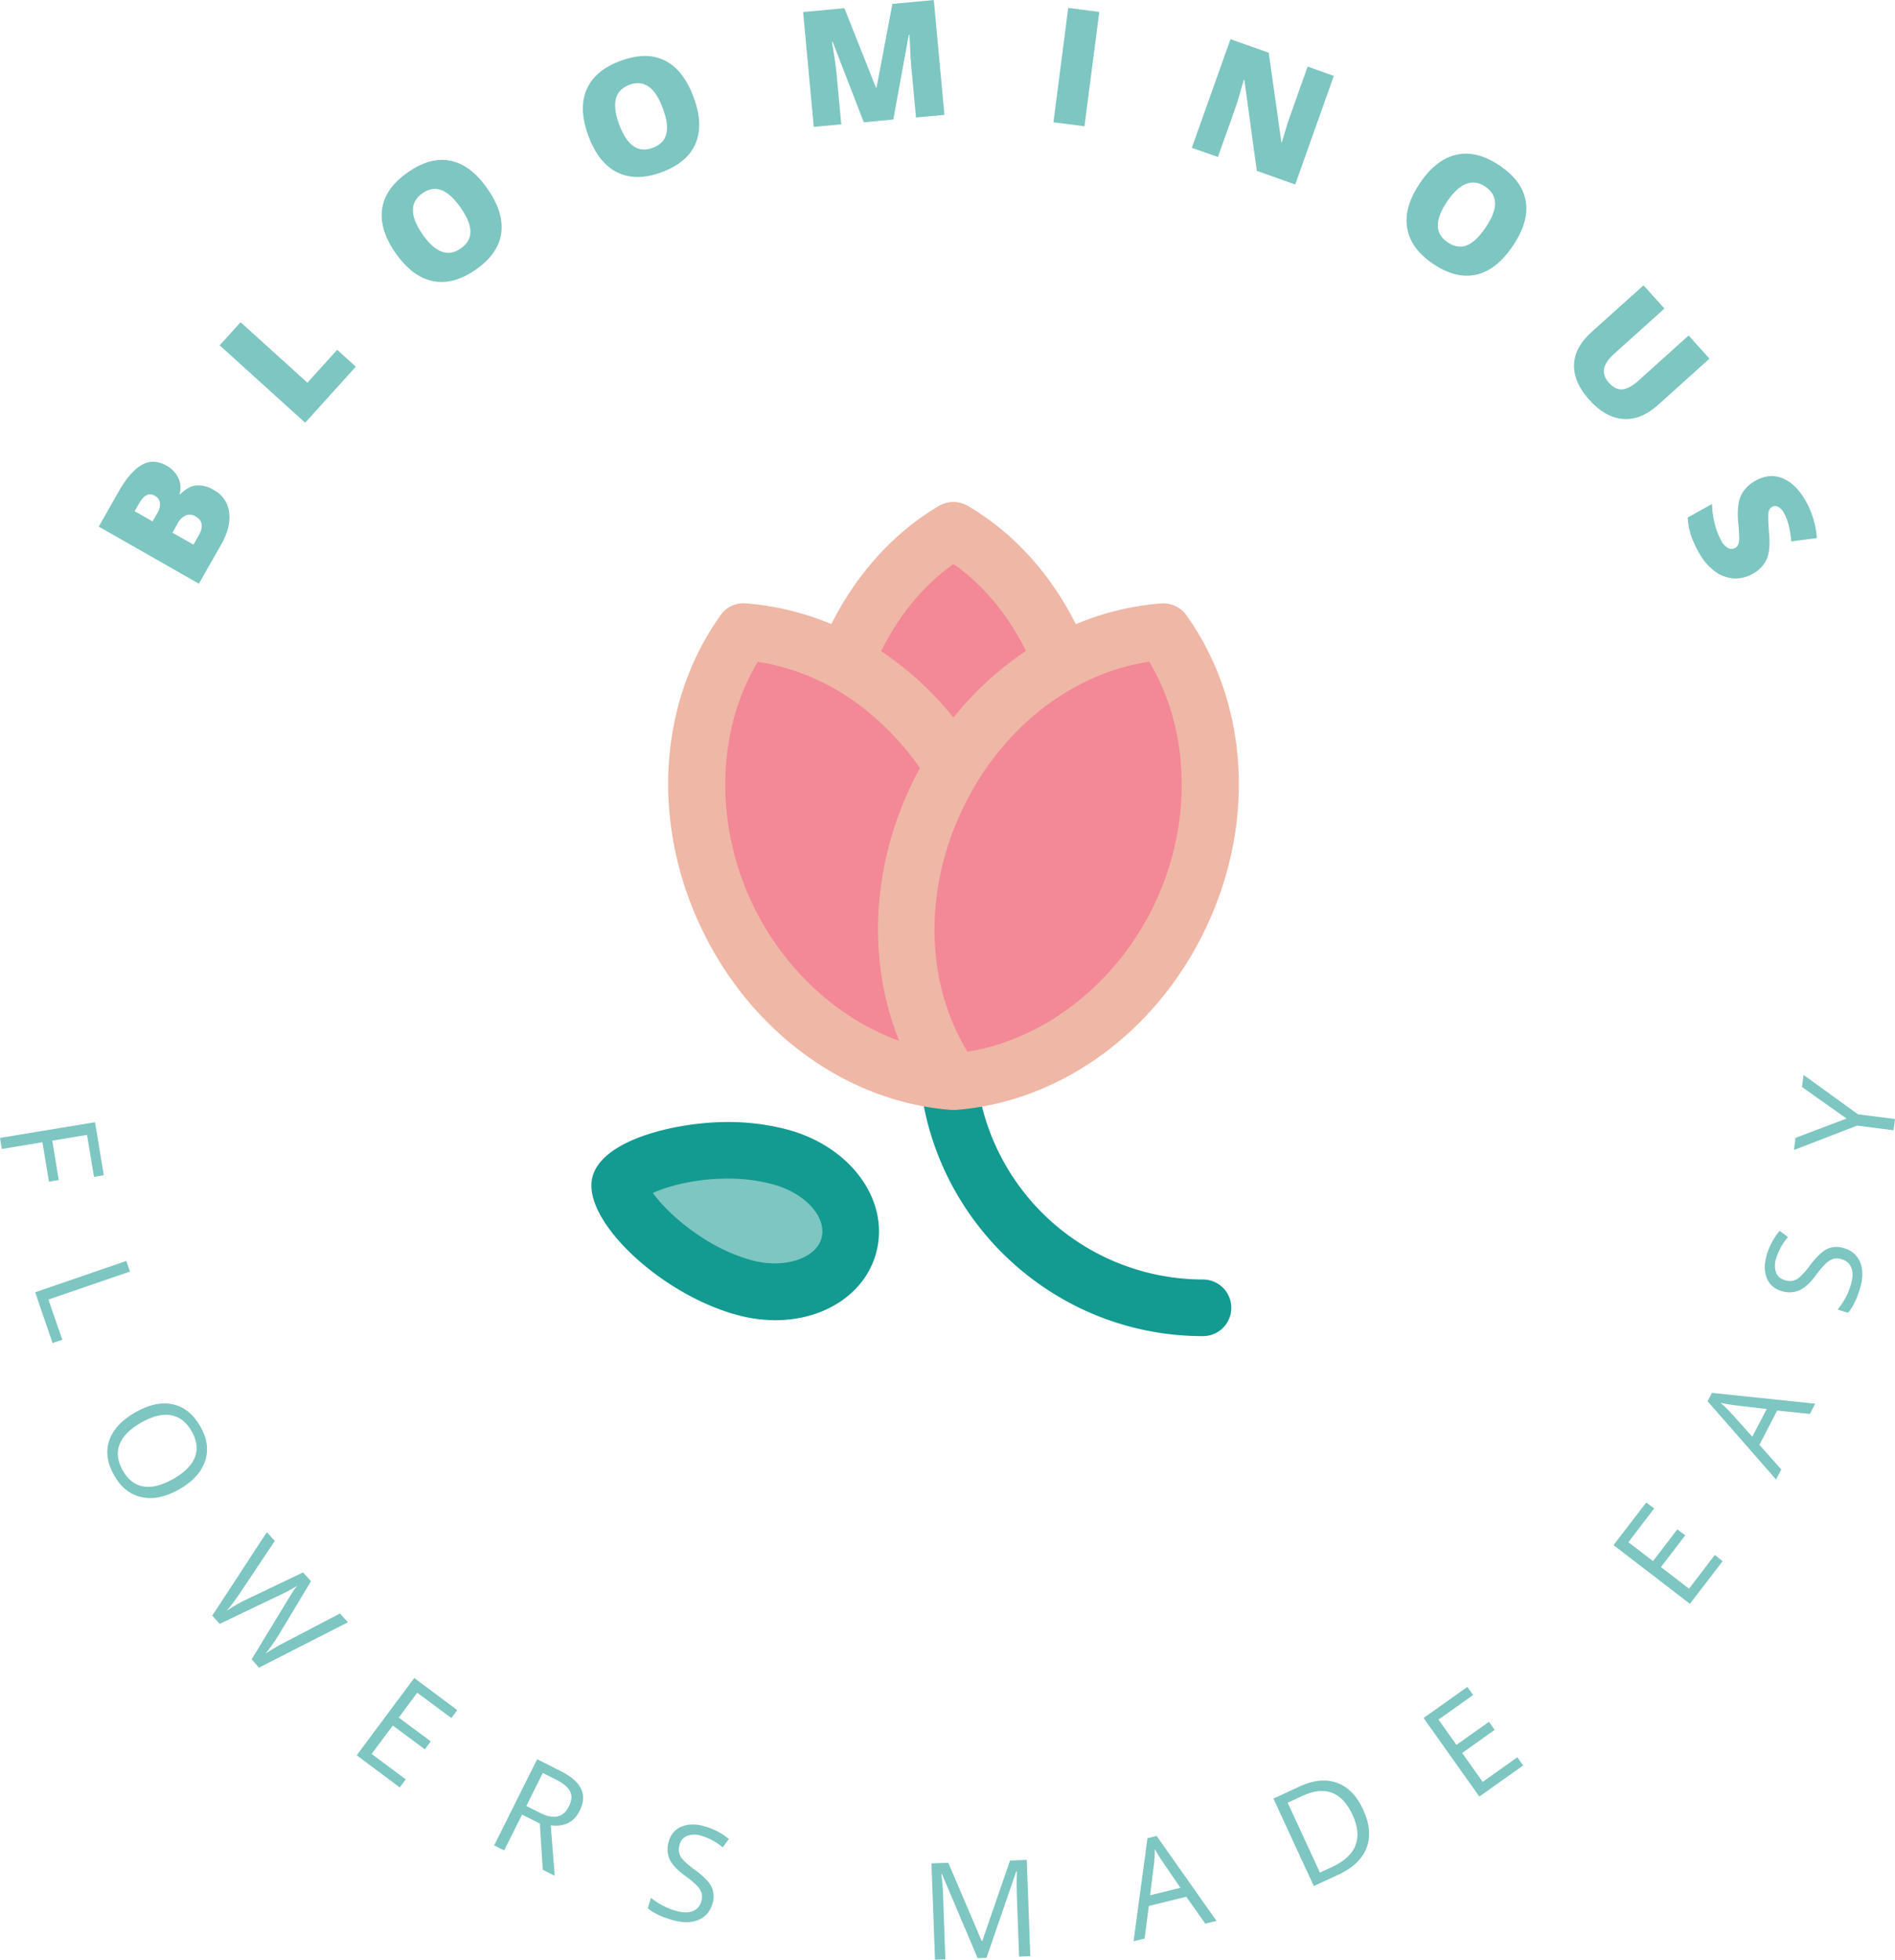 <svg id="Layer_1" data-name="Layer 1" xmlns="http://www.w3.org/2000/svg" viewBox="0 0 955.17 987.49"><defs><style>.cls-1{fill:#7dc6c1;}.cls-2{fill:#139a91;}.cls-3{fill:#f38897;}.cls-4{fill:#efb7a5;}</style></defs><title>bloominous-watermark</title><path class="cls-1" d="M333.93,604.18c2.45-9.14,43.9-23.56,80.73-13.69,24.64,6.6,39.57,26.42,34.7,44.62S421.63,663,397,656.41C360.17,646.54,331.48,613.32,333.93,604.18Z" transform="translate(-21.5 -7.51)"/><path class="cls-2" d="M627.86,652.25a114.93,114.93,0,0,1-114.8-114.81,14.28,14.28,0,0,0-28.55,0c0,79,64.31,143.35,143.35,143.35a14.27,14.27,0,1,0,0-28.54Z" transform="translate(-21.5 -7.51)"/><path class="cls-2" d="M418.36,576.7a116.66,116.66,0,0,0-30.13-3.8c-25.2,0-63,8.56-68.08,27.59-5.74,21.41,33.92,59.19,73.15,69.7a73.72,73.72,0,0,0,19.06,2.57c24.94,0,45.34-13.65,50.78-34C470.16,612.59,450.49,585.31,418.36,576.7Zm17.22,54.71c-2.72,10.13-18.68,15.56-34.89,11.22-24-6.45-43.2-24.3-50.13-34,7.06-3.2,20.85-7.23,37.67-7.23A87.93,87.93,0,0,1,411,604.27C427.37,608.66,438.4,620.84,435.58,631.41Z" transform="translate(-21.5 -7.51)"/><path class="cls-3" d="M607.86,325.82a125.85,125.85,0,0,0-51,15.39c-11.28-28.93-30.65-52.48-54.76-66.51-24,14.11-43.38,37.67-54.69,66.55a125.86,125.86,0,0,0-51.06-15.43c-27,37.75-32.14,92.57-9,142.24S455.84,549,502.1,552.61c46.26-3.61,91.57-34.89,114.73-84.55S634.83,363.57,607.86,325.82Z" transform="translate(-21.5 -7.51)"/><path class="cls-4" d="M619.49,317.52a14.38,14.38,0,0,0-12.66-5.94,138.11,138.11,0,0,0-43.06,10.47c-12.74-25.48-31.69-46.37-54.53-59.65a14.27,14.27,0,0,0-14.39,0c-22.64,13.28-41.51,34.16-54.31,59.6a138.51,138.51,0,0,0-43.18-10.44,13.91,13.91,0,0,0-12.64,5.94C353.61,361,349.68,421,374.44,474S447.67,562.67,501,566.81c.26,0,.53,0,.79,0s.24,0,.36,0c.37,0,.74,0,1.11,0,53.33-4.17,101.82-39.71,126.56-92.75S650.58,361.05,619.49,317.52ZM502.1,291.71c15.07,10.61,27.64,25.77,36.51,43.82a161.67,161.67,0,0,0-36.5,33.54,164.43,164.43,0,0,0-36.48-33.45C474.57,317.54,487.13,302.35,502.1,291.71ZM400.31,462c-18.82-40.29-17.4-86.82,3.14-121a113.37,113.37,0,0,1,37.17,12.72c17.42,9.61,32.57,23.73,44.58,40.76q-2.62,4.83-5,9.88C460.52,446.58,459,493,474.72,532,443.44,520.65,415.82,495.26,400.31,462Zm203.6.06c-18.79,40.31-55.36,69.14-94.76,75.39-20.91-34.31-22.25-79.88-3.07-121A148.45,148.45,0,0,1,513.8,402c.05-.07.08-.16.13-.23,20.24-33.15,52-55.54,86.83-60.82C621.29,375.16,622.71,421.72,603.91,462Z" transform="translate(-21.5 -7.51)"/><path class="cls-1" d="M22.41,586.47l-.91-5.57L69.4,573l4.4,26.7-4.93.82-3.5-21.14-17.53,2.9,3.28,19.85-4.95.82-3.28-19.86Z" transform="translate(-21.5 -7.51)"/><path class="cls-1" d="M39.23,658.68l45.92-15.77L87,648.25,45.9,662.35l7,20.26L48,684.28Z" transform="translate(-21.5 -7.51)"/><path class="cls-1" d="M111.81,758q-10.14,5.78-18.85,3.94T79.05,751q-5.3-9.33-2.48-17.63t13.2-14.22q10.32-5.86,18.87-4t13.89,11.22q5.18,9.07,2.31,17.48T111.81,758ZM92.67,724.35q-8.57,4.88-10.92,11t1.61,13.13q4,7,10.43,8.08t15.06-3.82q8.52-4.85,10.89-10.92t-1.6-13.05q-4-7-10.5-8.14T92.67,724.35Z" transform="translate(-21.5 -7.51)"/><path class="cls-1" d="M152.06,847.83l-3.73-4.15,17.62-29c.77-1.31,1.77-2.91,3-4.8a33,33,0,0,1,2.33-3.31,75.69,75.69,0,0,1-8.69,4.69l-30.37,14.53-3.73-4.14L156,779.56l4,4.44L142.8,809.76a114.54,114.54,0,0,1-6.94,9.37,81,81,0,0,1,10.61-6l27.78-13.28,4,4.45L162.2,831a90.22,90.22,0,0,1-6.85,9.77,100.22,100.22,0,0,1,10.14-5.91l27.37-14.32,4,4.44Z" transform="translate(-21.5 -7.51)"/><path class="cls-1" d="M223,908.19,201.3,892l29-38.94L252,869.25l-3,4-17.18-12.79L222.49,873l16.14,12-3,4-16.14-12-10.67,14.32L226,904.14Z" transform="translate(-21.5 -7.51)"/><path class="cls-1" d="M284.63,921.89l-9,18.05-5.06-2.51L292.26,894l11.9,6q8,4,10.29,9T313.66,920q-4.31,8.63-14.56,7.28l2,25.42-6-3-1.49-23.32Zm2.16-4.34,6.92,3.46q5.35,2.67,8.91,1.79c2.37-.58,4.27-2.29,5.68-5.12s1.62-5.36.56-7.48-3.46-4.11-7.21-6l-6.56-3.29Z" transform="translate(-21.5 -7.51)"/><path class="cls-1" d="M380.58,966.8a11.92,11.92,0,0,1-7.29,8.26q-5.48,2.15-13.12-.12-8.3-2.43-12.12-5.88l1.55-5.23a35.73,35.73,0,0,0,12.15,6.42c3.62,1.07,6.54,1.18,8.77.35a7,7,0,0,0,4.43-4.91,7.74,7.74,0,0,0,.2-4.25,9.76,9.76,0,0,0-2.42-3.82,50.09,50.09,0,0,0-6.05-5q-5.83-4.25-7.67-8.24a12.7,12.7,0,0,1-.34-9.14,10.75,10.75,0,0,1,6.57-7.38q5-2,11.64,0a32.94,32.94,0,0,1,12,6.31l-3.09,4.22a29.93,29.93,0,0,0-10.49-5.72,11.34,11.34,0,0,0-7.27-.14,6.39,6.39,0,0,0-3.94,4.42,8.26,8.26,0,0,0-.27,4.23,8.73,8.73,0,0,0,2.18,3.72,39.26,39.26,0,0,0,5.65,4.76c4.37,3.18,7.17,6,8.43,8.58A11.5,11.5,0,0,1,380.58,966.8Z" transform="translate(-21.5 -7.51)"/><path class="cls-1" d="M514.27,994.21l-18-42.41H496q.66,5.1.91,12.14L498,994.81l-5.2.19L491,946.48l8.5-.32,16.83,39.46h.27l14-40.59,8.43-.31,1.79,48.51-5.64.22-1.16-31.27c-.13-3.59-.11-7.48,0-11.7h-.27l-15,43.56Z" transform="translate(-21.5 -7.51)"/><path class="cls-1" d="M629,976.83l-9.55-13.55-18.9,4.64-2.12,16.43-5.55,1.36,7-51.92,4.62-1.14,30.17,42.79ZM616.5,958.77l-9.08-13.26c-1.15-1.68-2.44-3.77-3.85-6.27a64.79,64.79,0,0,1-.37,7.3l-2,16Z" transform="translate(-21.5 -7.51)"/><path class="cls-1" d="M708.53,919.2q5.06,10.9,1.79,19.42t-14.39,13.64l-12.21,5.64-20.35-44.08,13.5-6.24q10.29-4.74,18.61-1.68T708.53,919.2Zm-5.34,2.68q-4-8.62-10.32-11T678,912.45l-7.45,3.44L686.8,951.1l6.24-2.88q9.16-4.23,11.7-10.87T703.19,921.88Z" transform="translate(-21.5 -7.51)"/><path class="cls-1" d="M789.23,897.13,767.16,912.8l-28.1-39.59,22.06-15.67,2.91,4.09L746.56,874l9.06,12.75L772,875.14l2.88,4.06L758.5,890.85l10.34,14.56L786.31,893Z" transform="translate(-21.5 -7.51)"/><path class="cls-1" d="M889.78,794.21l-16.49,21.46-38.5-29.58,16.5-21.46,4,3-13,17,12.4,9.53,12.26-16,4,3-12.25,16,14.16,10.89,13-17Z" transform="translate(-21.5 -7.51)"/><path class="cls-1" d="M933.77,720l-16.49-1.72-8.95,17.28,11,12.4-2.62,5.07L882.2,713.6l2.18-4.21,52.07,5.44ZM912,717.52l-16-1.9c-2-.23-4.46-.63-7.26-1.22a65.61,65.61,0,0,1,5.26,5.08l10.73,12Z" transform="translate(-21.5 -7.51)"/><path class="cls-1" d="M951.05,636.5a11.91,11.91,0,0,1,8.18,7.39q2.06,5.49-.29,13.12-2.55,8.25-6,12l-5.2-1.6a35.4,35.4,0,0,0,3.81-5.64,33.23,33.23,0,0,0,2.76-6.44c1.11-3.6,1.27-6.52.45-8.75a7,7,0,0,0-4.85-4.49,7.48,7.48,0,0,0-4.24-.25,9.39,9.39,0,0,0-3.84,2.35,45.66,45.66,0,0,0-5.08,6q-4.31,5.76-8.35,7.55a12.68,12.68,0,0,1-9.14.23,10.78,10.78,0,0,1-7.29-6.66q-1.92-5,.11-11.65a33,33,0,0,1,6.47-11.94l4.17,3.13a30.34,30.34,0,0,0-5.85,10.43,11.32,11.32,0,0,0-.23,7.26,6.36,6.36,0,0,0,4.37,4,8.31,8.31,0,0,0,4.22.33,8.66,8.66,0,0,0,3.75-2.13,39.33,39.33,0,0,0,4.84-5.58q4.85-6.49,8.68-8.32A11.47,11.47,0,0,1,951.05,636.5Z" transform="translate(-21.5 -7.51)"/><path class="cls-1" d="M952.24,571.15l-22.45-15.92.78-6.06L958,569l18.67,2.39-.72,5.67-18.41-2.35L925.74,587l.78-6.12Z" transform="translate(-21.5 -7.51)"/><path class="cls-1" d="M71.28,272.87l10-17.61Q87.16,245,93.06,241.72t12.36.43a13.92,13.92,0,0,1,6,6.3,11.24,11.24,0,0,1,.6,7.94l.34.2q3.91-4,8-4.45a14.48,14.48,0,0,1,8.73,2.18A14.85,14.85,0,0,1,137,265.65q1,7.43-4.06,16.33l-11.19,19.65Zm27.14-2.61,2.33-4.11a8.45,8.45,0,0,0,1.38-5.22,4.87,4.87,0,0,0-2.67-3.66q-4.24-2.41-7.91,4l-2.18,3.83Zm10,5.69,10.6,6,2.73-4.8q3.64-6.39-1.75-9.46a5.32,5.32,0,0,0-4.84-.49,9,9,0,0,0-4.17,4.19Z" transform="translate(-21.5 -7.51)"/><path class="cls-1" d="M175.31,220.52l-43.08-39,10.54-11.64,33.68,30.48,15-16.58,9.4,8.5Z" transform="translate(-21.5 -7.51)"/><path class="cls-1" d="M267.3,102.77q8.35,12,6.81,22.42t-12.95,18.28q-11.25,7.8-21.6,5.65t-18.73-14.18q-8.28-11.93-6.68-22.34t13-18.31q11.38-7.91,21.59-5.75T267.3,102.77Zm-32.84,22.81q9.61,13.83,19.24,7.15,4.89-3.4,4.93-8.41t-4.91-12.12q-5-7.15-9.73-8.9t-9.54,1.57Q224.76,111.6,234.46,125.58Z" transform="translate(-21.5 -7.51)"/><path class="cls-1" d="M371.07,56.35q5.15,13.74,1.06,23.41T355.08,94.27q-12.81,4.78-22.33.16T318.11,76.05q-5.08-13.57-1-23.29t17.07-14.55q13-4.85,22.35-.24T371.07,56.35Zm-37.44,14Q339.51,86.14,350.5,82q5.58-2.1,6.85-6.93t-1.76-13c-2-5.44-4.44-9.11-7.24-11s-6-2.19-9.62-.83Q327.68,54.41,333.63,70.34Z" transform="translate(-21.5 -7.51)"/><path class="cls-1" d="M456.89,69.14l-15.7-40.58-.36,0q1.83,10.57,2.37,16.46l2.34,25.13-13.86,1.29-5.37-57.86,20.82-1.93,15.88,40,.31,0,8-42.18,20.86-1.93,5.36,57.86L483.21,66.7l-2.36-25.37c-.12-1.31-.24-2.78-.35-4.39s-.29-5.58-.56-11.89l-.36,0-7.81,42.67Z" transform="translate(-21.5 -7.51)"/><path class="cls-1" d="M552.48,69.13l7.46-57.62,15.65,2-7.47,57.62Z" transform="translate(-21.5 -7.51)"/><path class="cls-1" d="M674.36,100.49,655,93.6l-6.27-45.69-.33-.12q-2.55,9.36-4.23,14.15l-8.78,24.67L622.24,82l19.48-54.74L661,34.08l6.39,45.13.22.08c1.61-5.64,3-10.13,4.2-13.48l8.81-24.75,13.18,4.69Z" transform="translate(-21.5 -7.51)"/><path class="cls-1" d="M784,131.48q-8.22,12.15-18.44,14.44t-21.73-5.47q-11.33-7.66-13.07-18.1t6.47-22.59q8.13-12,18.42-14.29t21.75,5.47Q788.9,98.71,790.58,109T784,131.48Zm-33.12-22.39q-9.43,14,.28,20.52,4.94,3.34,9.61,1.57t9.53-9q4.89-7.2,4.79-12.28t-4.9-8.33Q760.41,95,750.89,109.09Z" transform="translate(-21.5 -7.51)"/><path class="cls-1" d="M883.15,188.24l-26,23.39q-8.49,7.62-17.46,7T822.58,209q-7.94-8.83-7.69-17.65t8.74-16.43l26.28-23.63L860.45,163,835.1,185.8q-4.58,4.13-5.11,7.7t2.48,6.91c2.14,2.38,4.38,3.5,6.71,3.34s5.06-1.64,8.18-4.43l25.29-22.75Z" transform="translate(-21.5 -7.51)"/><path class="cls-1" d="M904.87,296.69a17.22,17.22,0,0,1-9.72,2.26,18,18,0,0,1-9.54-3.74,29.33,29.33,0,0,1-7.92-9.47,48.24,48.24,0,0,1-4-8.91,36.24,36.24,0,0,1-1.5-8.53l12.23-6.8a46.42,46.42,0,0,0,1.39,9.91,35.65,35.65,0,0,0,3.2,8.41,8.71,8.71,0,0,0,3.55,3.89,3.72,3.72,0,0,0,3.52-.09,3.37,3.37,0,0,0,1.51-1.59,7.56,7.56,0,0,0,.55-2.72q.09-1.71-.49-8.57a37,37,0,0,1,.23-9.88,15.41,15.41,0,0,1,2.82-6.39,18.39,18.39,0,0,1,5.83-4.81q7-3.9,13.78-1T932,260.54a44.94,44.94,0,0,1,5.29,18.1l-12.93,1.69c-.46-6-1.66-10.66-3.57-14.11a7.41,7.41,0,0,0-3.1-3.37,3.23,3.23,0,0,0-3,.08,3.84,3.84,0,0,0-1.82,3c-.22,1.47-.1,5.06.35,10.79q.71,8.21-1.26,12.64A15.76,15.76,0,0,1,904.87,296.69Z" transform="translate(-21.5 -7.51)"/></svg>